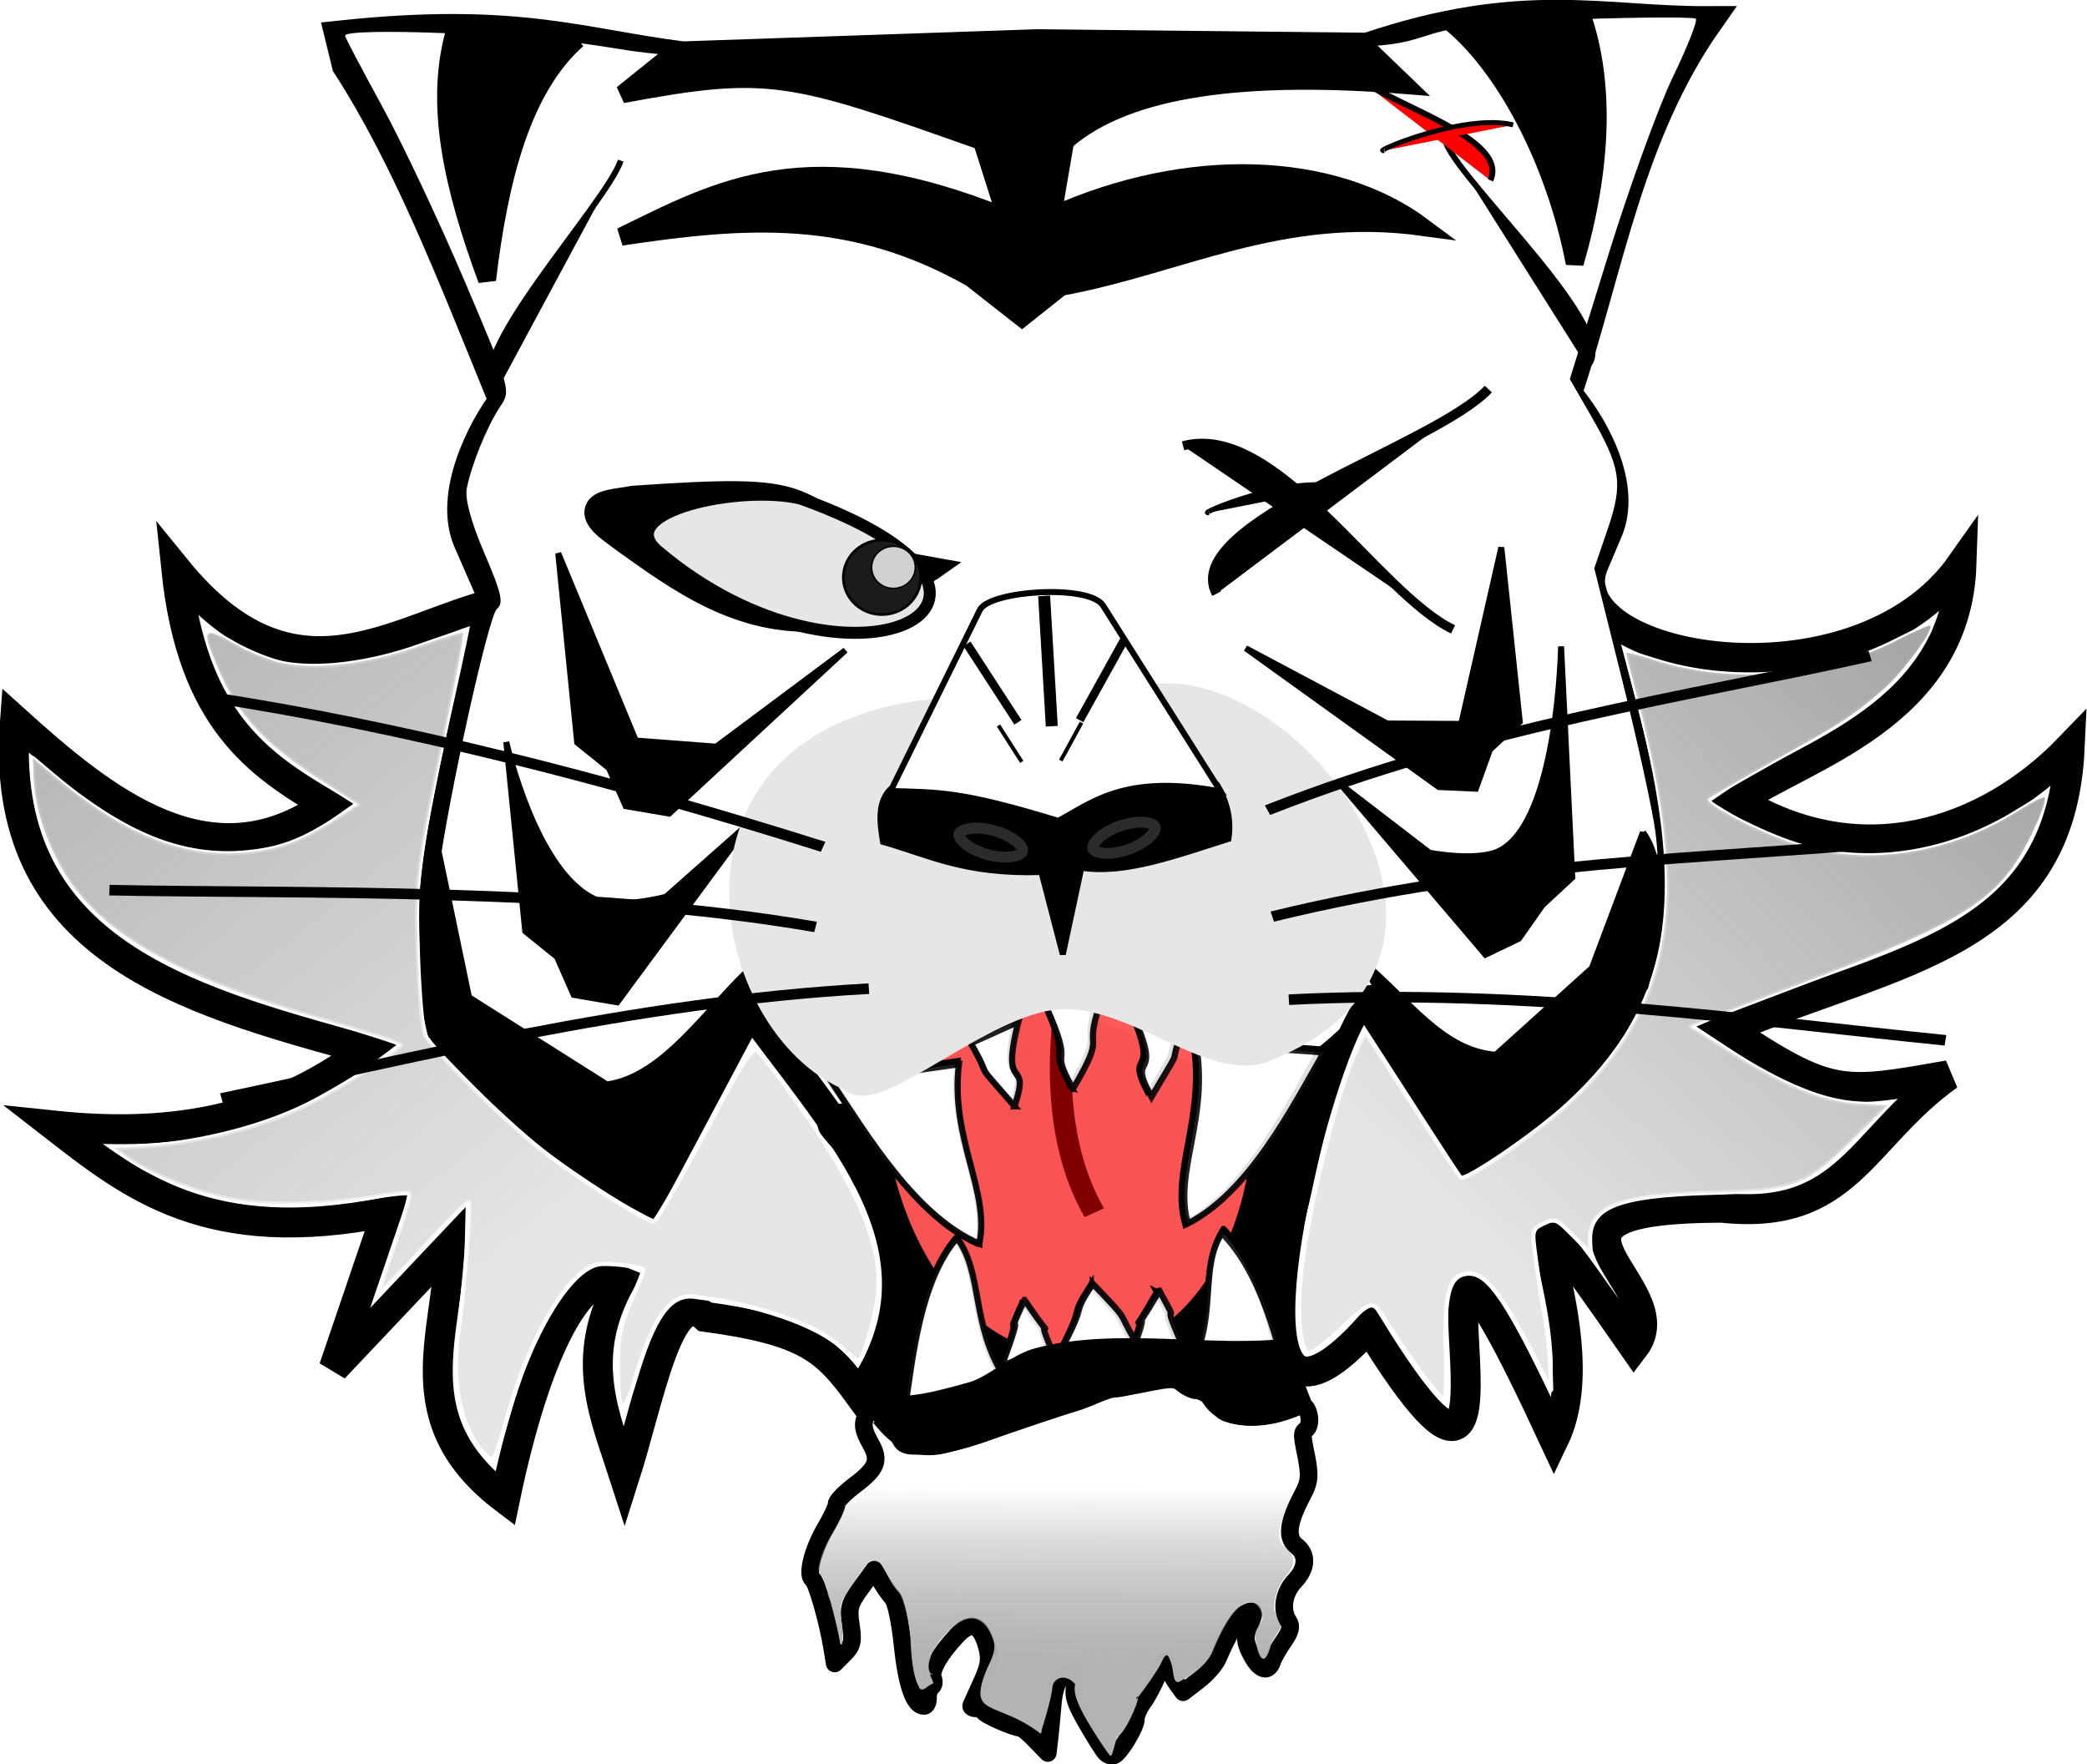 <?xml version="1.0"?>
<svg xmlns:rdf="http://www.w3.org/1999/02/22-rdf-syntax-ns#" xmlns="http://www.w3.org/2000/svg" xmlns:cc="http://creativecommons.org/ns#" xmlns:xlink="http://www.w3.org/1999/xlink" xmlns:dc="http://purl.org/dc/elements/1.1/" id="svg2" viewBox="0 0 669.8 566.21" version="1.1">
  <title id="title3172">Tigre bianca</title>
  <defs id="defs4">
    <filter id="filter3996" height="1.331" width="4.5" y="-.166" x="-1.75" color-interpolation-filters="sRGB">
      <feGaussianBlur id="feGaussianBlur3998" stdDeviation="2.895"/>
    </filter>
    <linearGradient id="linearGradient4017" y2="656.17" gradientUnits="userSpaceOnUse" x2="333.57" gradientTransform="matrix(4.932 -.17 .166 4.744 -4543.9 -2461.2)" y1="552.67" x1="253.11">
      <stop id="stop4146" stop-color="#999" offset="0"/>
      <stop id="stop4148" stop-color="#999" stop-opacity="0" offset="1"/>
    </linearGradient>
    <linearGradient id="linearGradient4014" y2="659.16" gradientUnits="userSpaceOnUse" x2="437.09" gradientTransform="matrix(4.932 -.17 .166 4.744 -4543.9 -2461.2)" y1="553.71" x1="545.43">
      <stop id="stop4160" stop-color="#999" offset="0"/>
      <stop id="stop4162" stop-color="#999" stop-opacity="0" offset="1"/>
    </linearGradient>
    <filter id="filter4444" color-interpolation-filters="sRGB">
      <feGaussianBlur id="feGaussianBlur4446" stdDeviation="0.718"/>
    </filter>
    <filter id="filter4386" height="1.615" width="1.615" y="-.307" x="-.307" color-interpolation-filters="sRGB">
      <feGaussianBlur id="feGaussianBlur4388" stdDeviation="3.658"/>
    </filter>
    <linearGradient id="linearGradient3943" y2="806.15" gradientUnits="userSpaceOnUse" x2="393.34" gradientTransform="matrix(.963 0 0 .92 -123.84 48.75)" y1="837.9" x1="392.05">
      <stop id="stop4192" stop-color="#b3b3b3" offset="0"/>
      <stop id="stop4188" stop-color="#808080" stop-opacity="0" offset="1"/>
    </linearGradient>
  </defs>
  <g id="layer1" transform="translate(-39.463 -206.37)">
    <g id="g4221" transform="matrix(.397 0 0 .397 1373.1 333.85)">
      <g id="g4791">
        <path id="path3754" stroke="#000" stroke-width="14.52" d="m-2640.3 787.93l48.032 11.92c81.552-54.823 157.88-57.447 228.98-7.87l41.68-18.396 17.455 45.201c-162.35 2.918-296.23 39.018-350.4 15.436z"/>
        <path id="path3756" stroke-linejoin="round" d="m-2465.7 1095.6c-1.944-2.103-8.785-12.996-15.202-24.206-9.699-16.942-11.22-22.165-9.013-30.943 2.126-8.455 1.633-10.525-2.471-10.384-8.936 0.307-14.572 9.751-15.896 26.634-0.706 9.001-1.889 21.51-2.631 27.8l-1.348 11.435-9.838-10.202c-5.411-5.611-10.843-10.168-12.071-10.126-4.967 0.171-30.009-10.927-30.094-13.336-0.05-1.424-2.523-2.506-5.496-2.403s-4.907-0.976-4.298-2.397c0.609-1.42 4.443-9.926 8.52-18.901 6.033-13.28 6.781-18.611 4.019-28.635-5.091-18.477-12.682-21.165-24.417-8.645-13.859 14.785-21.528 28.523-19.097 34.21 1.159 2.714 0.671 5.886-1.086 7.049-1.757 1.163-3.091 5.075-2.964 8.692 0.127 3.618-1.27 6.629-3.105 6.692-8.013 0.275-13.99-16.453-17.364-48.596-2.073-19.75-5.475-35.857-8.183-38.742-2.549-2.716-6.925-8.97-9.724-13.899l-5.09-8.962-10.63 14.599c-9.44 12.964-10.367 16.349-8.283 30.236 1.999 13.319 1.208 16.776-5.339 23.319l-7.686 7.682-2.112-12.885c-3.555-21.685-12.564-53.117-15.834-55.246-4.978-3.241 0.182-23.768 10.291-40.938 5.144-8.737 9.289-17.689 9.212-19.894-0.077-2.205 6.591-9.074 14.819-15.265 17.77-13.371 20.279-19.95 12.709-33.322-6.434-11.363-7.098-16.692-2.955-23.717 4.167-7.067 20.28 3.159 25.329 16.076 3.626 9.275 4.854 9.758 23.125 9.106 19.447-0.692 41.455-7.166 81.712-24.028 12.043-5.044 29.032-10.45 37.753-12.014 8.721-1.563 17.616-5.101 19.766-7.862 2.15-2.761 5.465-4.138 7.366-3.06 1.901 1.078 14.77-0.364 28.597-3.204 22.406-4.602 25.836-4.581 31.536 0.193 3.518 2.946 8.581 5.332 11.252 5.302 6.026-0.067 20.621 10.903 20.786 15.624 0.067 1.917 7.416 4.316 16.331 5.331 14.819 1.688 29.914-1.153 46.328-8.716 5.535-2.551 9.832 10.84 6.673 17.221-2.661 5.376-6.314 0.327-2.716 17.539 4.595 21.983 4.383 25.843-2.101 38.165-11.622 22.087-12.948 34.184-4.46 40.696 8.829 6.774 8.283 17.943-1.375 28.091-9.299 9.772-11.396 23.885-4.943 33.275 2.358 3.432 1.157 8.017-4.037 15.406-4.067 5.786-8.292 13.222-9.389 16.525-3.63 10.931-12.24 6.116-19.436-10.868-2.682-6.33-2.432-11.211 0.934-18.237 5.22-10.897 3.922-13.968-3.912-9.255-5.143 3.094-13.484 16.992-21.464 35.765-2.045 4.81-9.209 12.958-15.92 18.106l-12.203 9.36-5.188-7.202c-2.853-3.961-6.242-10.219-7.531-13.907-1.983-5.673-3.186-4.597-7.824 6.997-3.015 7.536-8.255 17.464-11.646 22.062-3.39 4.598-6.082 10.728-5.98 13.623 0.21 5.987-12.661 27.392-17.782 29.571-1.862 0.792-4.976-0.28-6.92-2.383z" stroke="#000" stroke-width="14.294" fill="#fff"/>
        <path id="path3758" stroke-linejoin="round" d="m-2570.2 662.41c-59.391-1.193-85.62-51.615-100.06-108.49l116.81-28.015c-31.562 43.28-21.409 90.128-16.754 136.51z" fill-rule="evenodd" stroke="#fff" stroke-width="3.433" fill="#fff"/>
        <path id="path3760" stroke-linejoin="round" d="m-2400.2 649.78c59.165-5.268 92.312-59.427 102.74-117.16l-118.49-19.927c34.514 41.009 17.154 90.499 15.756 137.08z" fill-rule="evenodd" stroke="#fff" stroke-width="3.433" fill="#fff"/>
        <path id="path3762" d="m-2074.9 147.89c48.026 192.74 117.64 339.01-98.389 466.38l-81.752-126.73c-24.147 1.467-99.668 271.01-55.785 297.92 11.001 6.746 29.507-1.758 58.207-33.558 164.28 266.74-8.113-249.63 149.66 90.258 45.24-94.122-71.841-270.43 64.739-74.194 38.23-49.824-113.25-112.01 70.869-112.79 101.84 10.895 112.12-56.091 183.3-107.06-87.084 15.274-95.448 17.865-178.37-37.051 136.15-57.33 268.94-67.483 276.33-227.8-67.669 70.198-169.6 102.92-267.85 42.791 52.68-36.355 176.28-68.537 180.36-190.92-86.196 122.39-329.94 76.848-297.37-0.103l12.052-28.474c15.016-38.766-15.706-88.642-33.752-109.19 33.836-101.92 49.894-209.99 114.14-301.39-85.184 0.334-149.23-21.127-275.4 21.46l-266.95-2.82-286.46 9.846c-82.755-10.395-134.19-32.15-277.42-16.853l5.821 23.789c48.755 75.651 83.289 164.9 126.73 271.52-16.565 21.739-45.081 75.645-28.438 113.73l21.69 49.633c-83.522 21.091-163.28 89.056-257.83-27.123 12.634 121.81 66.285 157.49 121.38 190.14-93.806 66.731-179.37-2.729-251.78-68.113-14.173 183.65 133.9 225.62 283.66 266.13-78.88 60.476-164.29 70.705-252.23 61.446 62.906 48.872 124.83 98.68 269.3 69.909l-42.965 126.22 93.791-99.182c-1.512 72.298-39.32 141.3 44.582 204.78 23.349-112.4 59.223-190.02 93.597-175.94-35.023 62.731-12.62 109.55 3.048 158.23 19.787-62.061 36.188-156.5 65.3-129.39 81.843 11.144 97.436 26.022 124.41 62.895 80.838-116.41-16.884-212.3-88.214-311.23l-81.897 153.95c-83.147-44.322-121.92-90.168-166.86-135.8-27.391-107.53 19.469-235.64 39.89-356.42" stroke="#000" stroke-width="24.2" fill="none"/>
        <path id="path3764" stroke-linejoin="round" d="m-2970.9 850.75c-17.245-21.678-23.741-57.869-17.593-98.022 4.282-27.968 9.935-99.964 7.996-101.83-0.937-0.901-17.552 15.7-36.921 36.892-19.369 21.191-35.307 37.442-35.416 36.112-0.109-1.33 5.761-19.522 13.045-40.428 7.284-20.906 12.371-38.794 11.304-39.751-1.067-0.958-14.045 0.304-28.84 2.804-37.367 6.313-83.457 7.292-112.88 2.396-26.642-4.433-68.159-20.934-85.843-34.118l-10.865-8.1 15.94-0.67c47.901-2.013 101.26-15.015 139.79-34.064 26.514-13.107 75.901-44.701 75.849-48.523-0.016-1.161-26.884-9.848-59.708-19.304-122.7-35.347-185.84-71.94-215.07-124.65-13.645-24.604-21.18-49.891-22.021-73.901l-0.483-13.797 15.448 13.092c56.86 48.186 105.35 67.782 156.22 63.126 28.031-2.566 45.528-9.123 74.618-27.964l16.722-10.831-30.46-19.627c-45.538-29.343-66.576-52.28-82.875-90.356-13.827-32.301-12.365-34.584 12.857-20.086 11.88 6.829 29.807 14.015 39.837 15.969 28.26 5.505 70.608 0.106 109.98-14.024 18.52-6.646 34.412-11.421 35.316-10.61 0.903 0.81-5.041 33.615-13.209 72.899-24.17 116.24-25.456 126.68-23.265 188.76 1.087 30.751 3.561 59.156 5.502 63.123 5.889 12.034 63.871 69.248 94.726 93.473 28.183 22.127 84.203 57.586 90.628 57.365 1.75-0.06 20.094-32.017 40.765-71.015 29.832-56.281 38.573-70.17 42.381-67.341 2.638 1.96 15.054 17.708 27.592 34.994 52.379 72.219 73.627 120.19 70.655 159.5-1.391 18.392-12.187 56.782-16.005 56.914-0.894 0.031-7.574-5.282-14.845-11.806-19.912-17.867-67.656-34.136-118.15-40.259-19.58-2.375-32.903 16.398-47.99 67.623-4.371 14.842-8.65 23.664-10.618 21.898-1.813-1.627-3.202-16.468-3.086-32.98 0.178-25.342 1.875-33.727 10.885-53.795 5.871-13.076 10.237-24.134 9.703-24.575-3.259-2.69-27.427-5.654-35.744-4.383-23.602 3.606-55.939 57.535-74.151 123.66-4.669 16.954-9.607 32.126-10.973 33.717-1.366 1.59-6.207-1.789-10.758-7.509z" fill-rule="evenodd" stroke="#fff" stroke-width="3.457" fill="#e6e6e6"/>
        <path id="path3766" stroke-linejoin="round" d="m-2209.7 789.76c-8.323-11.352-20.612-29.294-27.31-39.871-13.76-21.727-10.432-22.264-41.887 6.754-10.102 9.319-20.164 16.435-22.359 15.814-6.534-1.85-9.42-24.934-7.017-56.112 4.012-52.047 28.806-153.79 46.233-189.73l6.453-13.306 37.294 57.602c20.512 31.681 38.421 58.652 39.798 59.936 3.689 3.438 61.046-35.834 86.343-59.119 85.113-78.341 99.96-162.54 57.414-325.61-5.42-20.774-9.88-38.491-9.911-39.371-0.031-0.88 10.19 1.715 22.712 5.768 61.722 19.972 137.5 13.958 194.99-15.476 14.626-7.488 27.216-13.054 27.979-12.37 3.474 3.117-22.05 37.86-37.864 51.541-24.933 21.57-32.202 26.315-88.374 57.686-27.588 15.408-51.462 29.269-53.052 30.804-3.951 3.812 43.168 28.177 71.578 37.011 57.015 17.73 123.01 7.742 178.51-27.015 11.084-6.942 20.796-12.045 21.582-11.34 2.721 2.442-9.617 31.427-21.212 49.835-22.809 36.208-56.6 55.903-168.27 98.072-42.12 15.906-81.138 30.825-86.708 33.154l-10.127 4.235 30.345 19.168c45.168 28.532 76.423 41.368 105.07 43.152l24.025 1.496-28.834 28.523c-37.649 37.244-45.886 40.285-114.16 42.156-74.843 2.051-98.358 11.36-97.406 38.56l0.355 10.144-14.122-14.279c-13.438-13.588-14.588-14.055-23.762-9.652-9.51 4.565-9.6 4.935-6.61 27.278 1.667 12.458 4.949 33.271 7.294 46.252 2.345 12.981 4.517 31.99 4.828 42.242l0.565 18.64-9.227-17.898c-32.05-62.169-44.555-78.016-59.81-75.794-13.607 1.982-17.445 17.163-16.062 63.538 0.625 20.97-0.053 38.149-1.507 38.175-1.454 0.026-9.453-9.241-17.776-20.593z" fill-rule="evenodd" stroke="#fff" stroke-width="3.457" fill="#e6e6e6"/>
        <path id="path3768" d="m-2630.3 791.41c-8.49-1.784-8.557-2.876-1.076-17.629 10.731-21.163 12.298-80.329 2.89-109.11-4.109-12.571-15.906-37.566-26.216-55.546-20.96-36.552-98.736-140.71-104.91-140.5-2.188 0.075-23.211 35.557-46.716 78.848l-42.738 78.711-23.842-14.092c-40.635-24.018-125.72-102.84-130.14-120.56-5.7-22.856-6.493-70.54-1.775-106.84 7.856-60.446 40.503-208.02 47.247-213.57 5.589-4.601 3.828-12.45-10.06-44.855-10.806-25.212-15.928-44.013-14.304-52.5 3.627-18.949 16.459-50.456 26.865-65.965 8.909-13.279 8.815-13.617-28.373-101.11-20.522-48.284-50.7-112.26-67.063-142.17-16.363-29.908-29.788-55.431-29.833-56.718-0.25-7.143 148.08-1.177 206.37 8.301 62.005 10.081 70.715 10.247 237.3 4.521 95.11-3.269 223.84-5.24 286.07-4.381 105.45 1.456 115.3 0.87 144.89-8.626 25.937-8.325 48.439-10.74 123.04-13.208 50.212-1.662 92.64-1.84 94.284-0.397s-6.608 22.456-18.338 46.695c-11.73 24.24-35.315 89.206-52.412 144.37l-31.085 100.3 16.767 29.018c24.553 42.494 26.464 55.229 13.833 92.196l-10.821 31.672 22.616 90.581c12.439 49.82 24.496 104.94 26.793 122.49 8.032 61.357-8.998 122.84-46.992 169.66-16.22 19.987-73.958 67.392-82.435 67.683-2.253 0.077-22.175-27.669-44.272-61.658s-42.496-61.657-45.332-61.484c-34.506 2.107-89.183 174.38-86.009 270.99l1.224 37.256-16.847 5.875c-14.912 5.2-20.245 4.288-46.422-7.934-58.767-27.439-117.64-25.367-183.67 6.466-31.708 15.287-39.896 17.138-58.506 13.228v0z" fill="#fff" fill-rule="evenodd"/>
        <path id="path3772" stroke="#000" stroke-width="14.52" d="m-2990.2-300.34c-19.756 61.825-2.124 132.55 24.654 205.46 9.901-82.893 28.519-154.86 72.998-194.43"/>
        <path id="path3774" stroke="#000" stroke-width="14.52" d="m-2812.5-280.06l-43.663 35.086c118.76-22.068 135-17.245 290.63 37.99l19.619 61.698c-159.6-64.766-232.47-23.023-311.2 15.494 101.09-15.152 186.05-21.392 282.99 33.455l41.03 32.175 31.543-25.074c96.643-17.718 177.06-64.166 292.59-48.44-72.838-54.348-190.58-58.126-299.59-8.895l10.357-60.33c51.088-44.929 149.18-55.428 275.24-45.444l-36.132-34.742"/>
        <path id="path3777" stroke="#000" stroke-width="14.52" d="m-2083.6-317.11c24.034 60.32 18.95 134.23-2.663 208.8-15.677-82.014-57.058-161.52-104.2-197.93"/>
        <path id="path3779" stroke="#000" stroke-width="13.47" d="m-2599 137.12c-25.272 18.077-76.475 37.541-96.277 45.402-66.904 4.526-116.38-31.812-161.27-63.911-9.989-7.811-26.851-17.445-23.024-28.674 3.203-9.397 20.386-9.147 31.4-11.602 150.97-10.517 126.24-0.643 209.78 51.72z"/>
        <path id="path3781" d="m-2827.6 124.37c-37.456-31.818 67.285-54.236 115.73-42.361 223.82 80.318 40.702 174.92-115.73 42.361z" stroke="#000" stroke-width="9.68" fill="#e6e6e6"/>
        <path id="path3789" stroke="#000" stroke-width="4.84" d="m-2908 126.15l62.663 151.38 65.017 4.962 104.51-77.96-142.52 132.04-35.125-5.99-13.546-30.721-25.665-20.708z"/>
        <path id="path3791" stroke="#000" stroke-width="5.174px" d="m-3004.9 366.99l24.595 118.18 111.61 70.552c47.029-6.517 81.191-62.633 120.64-98.371 2.158 51.505-51.903 117.7-87.481 179.06-81.574-23.774-130.16-87.659-177.39-144.54z"/>
        <path id="path3793" stroke="#000" stroke-width="4.84" d="m-2950 278.73s23.358 105.15 71.788 127.08c18.414 8.335 57.292-1.969 57.292-1.969l67.733-59.903-107.14 145.22-35.125-5.99-13.546-30.721-25.665-20.708z"/>
        <path id="path3795" d="m-2627.6 802.46c-3.434-0.621-15.761-2.297-16.706-3.105-1.016-0.868-3 7.195 0 0 7.974-19.124 7.631-50.285 5.606-84.011-1.677-27.916 14.259-30.652 7.149-47.832-8.607-20.799-49.466-55.699-62.19-73.342-4.929-6.834-1.532-21.271-1.194-21.603 0.338-0.333-2.328-1.044 0 0 10.754 4.821 49.969-2.863 87.609-26.518 49.826-31.312 67.668-40.961 87.73-45.477 22.439-5.051 48.763 3.389 94.49 26.506 50.051 25.303 70.372 33.524 94.189 23.407 20.079-8.529 38.78-21.246 55.344-37.061 8.89-8.488 15.874-10.441 16.023-11.006 11.482-43.311-1.837 5.625-5.485 12.555-14.843 28.19-26.808 83.378-37.078 130.28-9.18 41.924-20.895 61.445-17.25 101.78l3.113 34.447-18.048 7.516c-8.688 3.618-17.244 3.938-20.167 3.371-2.694-0.523-42.678-17.47-31.962-9.575 137.86 101.56-44.365-16.995-68.734-18.759-33.415-2.418-99.583 29.582-137.8 45.663-44.2 18.598-20.261-4.638-34.638-7.238z" stroke="#000" stroke-width="4.897" fill-rule="evenodd"/>
        <g id="g3797" transform="matrix(4.514 -.155 .172 4.924 -4379.7 -2641.6)">
          <path id="path3799" opacity=".976" d="m424.83 667.37c0 16.57-10.538 38.657-32.427 38.657s-33.082-23.818-33.082-40.388 13.159-25.964 35.047-25.964c21.889 0 30.462 11.125 30.462 27.695z" fill="#f55" fill-rule="evenodd"/>
          <path id="path3801" d="m-208.34 640.22c-2.66 10.857-4.95 28.53 1.263 41.921" transform="matrix(1.297 0 0 1.04 664.59 -26.606)" filter="url(#filter3996)" stroke="#800000" stroke-width="3" fill="none"/>
        </g>
        <path id="path3803" stroke="#000" stroke-width="4.84" d="m-2097.3 201.44s-2.316 139.62-49.095 164.82c-17.787 9.58-57.292 1.969-57.292 1.969l-71.761-55.108 117.05 137.52 26.981-12.922 19.005-27.042 24.154-22.421z"/>
        <path id="path3805" stroke="#000" stroke-width="4.84" d="m-2145.6 121.44l-32.413 142.65-59.867-0.341-114.36-60.841 156.06 112.18 29.976 1.369 11.364-31.577 24.154-22.421z"/>
        <path id="path3807" stroke="#000" stroke-width="4.861px" d="m-2031.1 351.68l-41.263 109.78-77.736 70.095c-43.062-3.279-69.792-43.675-107.9-75.754 29.865 54.502 51.782 123.5 97.916 148.34 52.491-29.696 85.584-78.954 130.86-127.3 14.739-59.082 15.043-101.85-1.877-125.15z"/>
        <path id="path3809" opacity=".662" d="m-2970.9 850.75c-17.245-21.678-23.741-57.869-17.593-98.022 4.282-27.968 9.935-99.964 7.996-101.83-0.937-0.901-17.552 15.7-36.921 36.892-19.369 21.191-35.307 37.442-35.416 36.112-0.109-1.33 5.761-19.522 13.045-40.428 7.284-20.906 12.371-38.794 11.304-39.751-1.067-0.958-14.045 0.304-28.84 2.804-37.367 6.313-83.457 7.292-112.88 2.396-26.642-4.433-68.159-20.934-85.843-34.118l-10.865-8.1 15.94-0.67c47.901-2.013 101.26-15.015 139.79-34.064 26.514-13.107 75.901-44.701 75.849-48.523-0.016-1.161-26.884-9.848-59.708-19.304-122.7-35.347-185.84-71.94-215.07-124.65-13.645-24.604-21.18-49.891-22.021-73.901l-0.483-13.797 15.448 13.092c56.86 48.186 105.35 67.782 156.22 63.126 28.031-2.566 45.528-9.123 74.618-27.964l16.722-10.831-30.46-19.627c-45.538-29.343-66.576-52.28-82.875-90.356-13.827-32.301-12.365-34.584 12.857-20.086 11.88 6.829 29.807 14.015 39.837 15.969 28.26 5.505 70.608 0.106 109.98-14.024 18.52-6.646 34.412-11.421 35.316-10.61 0.903 0.81-5.041 33.615-13.209 72.899-24.17 116.24-25.456 126.68-23.265 188.76 1.087 30.751 3.561 59.156 5.502 63.123 5.889 12.034 63.871 69.248 94.726 93.473 28.183 22.127 84.203 57.586 90.628 57.365 1.75-0.06 20.094-32.017 40.765-71.015 29.832-56.281 38.573-70.17 42.381-67.341 2.638 1.96 15.054 17.708 27.592 34.994 52.379 72.219 73.627 120.19 70.655 159.5-1.391 18.392-12.187 56.782-16.005 56.914-0.894 0.031-7.574-5.282-14.845-11.806-19.912-17.867-67.656-34.136-118.15-40.259-19.58-2.375-32.903 16.398-47.99 67.623-4.371 14.842-8.65 23.664-10.618 21.898-1.813-1.627-3.202-16.468-3.086-32.98 0.178-25.342 1.875-33.727 10.885-53.795 5.871-13.076 10.237-24.134 9.703-24.575-3.259-2.69-27.427-5.654-35.744-4.383-23.602 3.606-55.939 57.535-74.151 123.66-4.669 16.954-9.607 32.126-10.973 33.717-1.366 1.59-6.207-1.789-10.758-7.509z" fill="url(#linearGradient4017)" fill-rule="evenodd"/>
        <path id="path3811" d="m-2209.7 789.76c-8.323-11.352-20.612-29.294-27.31-39.871-13.76-21.727-10.432-22.264-41.887 6.754-10.102 9.319-20.164 16.435-22.359 15.814-6.534-1.85-9.42-24.934-7.017-56.112 4.012-52.047 28.806-153.79 46.233-189.73l6.453-13.306 37.294 57.602c20.512 31.681 38.421 58.652 39.798 59.936 3.689 3.438 61.046-35.834 86.343-59.119 85.113-78.341 99.96-162.54 57.414-325.61-5.42-20.774-9.88-38.491-9.911-39.371-0.031-0.88 10.19 1.715 22.712 5.768 61.722 19.972 137.5 13.958 194.99-15.476 14.626-7.488 27.216-13.054 27.979-12.37 3.474 3.117-22.05 37.86-37.864 51.541-24.933 21.57-32.202 26.315-88.374 57.686-27.588 15.408-51.462 29.269-53.052 30.804-3.951 3.812 43.168 28.177 71.578 37.011 57.015 17.73 123.01 7.742 178.51-27.015 11.084-6.942 20.796-12.045 21.582-11.34 2.721 2.442-9.617 31.427-21.212 49.835-22.809 36.208-56.6 55.903-168.27 98.072-42.12 15.906-81.138 30.825-86.708 33.154l-10.127 4.235 30.345 19.168c45.168 28.532 76.423 41.368 105.07 43.152l24.025 1.496-28.834 28.523c-37.649 37.244-45.886 40.285-114.16 42.156-74.843 2.051-98.358 11.36-97.406 38.56l0.355 10.144-14.122-14.279c-13.438-13.588-14.588-14.055-23.762-9.652-9.51 4.565-9.6 4.935-6.61 27.278 1.667 12.458 4.949 33.271 7.294 46.252 2.345 12.981 4.517 31.99 4.828 42.242l0.565 18.64-9.227-17.898c-32.05-62.169-44.555-78.016-59.81-75.794-13.607 1.982-17.445 17.163-16.062 63.538 0.625 20.97-0.053 38.149-1.507 38.175-1.454 0.026-9.453-9.241-17.776-20.593z" fill="url(#linearGradient4014)" fill-rule="evenodd"/>
        <g id="g3813" fill-rule="evenodd" transform="matrix(4.932 -.17 .166 4.744 -3876.9 -2825.5)">
          <path id="path3815" opacity=".952" d="m247.13 758.36c6.041 10.243 0.991 0.302 4.076 8.772l-8.069 2.433c4.823-12.599 0.04-2.733 3.992-11.206zm21.727-0.802c-6.041 10.243-0.991 0.302-4.076 8.772l8.069 2.433c-4.823-12.599-0.04-2.733-3.992-11.206zm-22.229-32.855c-7.032-9.412-2.757-3.18-6.674-11.205l7.772-3.44c-3.526 13.13 1.977 5.726-1.098 14.645zm22.051-0.819c6.041-10.243 2.419-3.509 5.505-11.979l-8.069-2.433c4.823 12.599-1.388 5.94 2.564 14.413zm-12.57-1.84c6.041-10.243 1.705-5.914 4.79-14.384l-8.783-0.429c4.823 12.599 0.04 6.341 3.992 14.814zm2.094 33.912c6.041 7.35 3.491 4.244 6.576 10.322l-11.997 0.883c4.823-9.041 1.469-5.126 5.421-11.206zm21.786-8.739c6.149 7.168 7.785 20.425 9.29 29.164l-15.926-5.13c4.823-9.041 2.683-17.954 6.635-24.034zm-43.345 0c-6.149 7.168-7.785 20.425-9.29 29.164l15.926-5.13c-4.823-9.041-2.683-17.954-6.635-24.034zm37.161-1.126c10.082-5.083 17.465-19.565 22.825-28.888l-20.547-2.376c1.835 12.975-4.332 22.169-2.278 31.264zm-33.599 2.245c-10.082-5.083-17.465-19.565-22.825-28.888l20.547-2.376c-1.835 12.975 4.332 22.169 2.278 31.264z"/>
          <path id="path3817" d="m247.08 758.51c6.116 10.243 1.003 0.302 4.127 8.772l-8.168 2.433c4.883-12.599 0.041-2.733 4.042-11.206zm21.995-0.802c-6.116 10.243-1.003 0.302-4.127 8.772l8.168 2.433c-4.883-12.599-0.041-2.733-4.042-11.206zm-22.504-32.855c-7.119-9.412-2.791-3.18-6.757-11.205l7.868-3.44c-3.569 13.13 2.001 5.726-1.112 14.645zm22.324-0.819c6.116-10.243 2.449-3.509 5.573-11.979l-8.168-2.433c4.883 12.599-1.405 5.94 2.595 14.413zm-12.727-1.844c6.116-10.243 1.726-5.914 4.85-14.384l-8.891-0.429c4.883 12.599 0.041 6.341 4.042 14.814zm2.12 33.912c6.116 7.35 3.534 4.244 6.657 10.322l-12.145 0.883c4.883-9.041 1.487-5.126 5.488-11.206zm22.055-8.739c6.225 7.168 7.881 20.425 9.405 29.164l-16.123-5.13c4.883-9.041 2.716-17.954 6.717-24.034zm-43.881 0c-6.225 7.168-7.881 20.425-9.405 29.164l16.123-5.13c-4.883-9.041-2.716-17.954-6.717-24.034zm37.62-1.126c10.207-5.083 17.681-19.565 23.107-28.888l-20.801-2.376c1.858 12.975-4.386 22.169-2.307 31.264zm-34.014 2.245c-10.207-5.083-17.681-19.565-23.107-28.888l20.801-2.376c-1.858 12.975 4.386 22.169 2.307 31.264z" stroke="#000" stroke-width="1.006" fill="#fff"/>
          <path id="path3819" opacity=".935" d="m172.95 690.88c6.041 9.425 0.991 0.278 4.076 8.071l-8.069 2.239c4.823-11.592 0.04-2.515 3.992-10.31zm21.727-0.738c-6.041 9.425-0.991 0.278-4.076 8.071l8.069 2.239c-4.823-11.592-0.04-2.515-3.992-10.31zm-22.24-30.23c-7.032-8.66-2.757-2.926-6.674-10.31l7.772-3.165c-3.526 12.081 1.977 5.269-1.098 13.475zm22.051-0.753c6.041-9.425 2.419-3.229 5.505-11.022l-8.069-2.239c4.823 11.592-1.388 5.466 2.564 13.261zm-12.571-1.697c6.041-9.425 1.705-5.442 4.79-13.235l-8.783-0.395c4.823 11.592 0.04 5.835 3.992 13.63zm2.094 31.202c6.041 6.763 3.491 3.905 6.576 9.498l-11.997 0.813c4.823-8.319 1.469-4.716 5.421-10.31zm21.028-7.382c6.149 6.595 8.543 18.135 10.048 26.175l-15.926-4.72c4.823-8.319 1.925-15.861 5.878-21.455zm-42.587-0.659c-6.149 6.595-7.785 18.794-9.29 26.834l15.926-4.72c-4.823-8.319-2.683-16.52-6.635-22.114zm37.161-1.036c10.082-4.677 17.465-18.002 22.825-26.58l-20.547-2.186c1.835 11.939-4.332 20.398-2.278 28.766zm-33.599 2.066c-10.082-4.677-17.465-18.002-22.825-26.58l20.547-2.186c-1.835 11.939 4.332 20.398 2.278 28.766z" transform="matrix(1.019 0 0 1.066 71.122 21.802)" filter="url(#filter4444)" stroke="#000" fill="#fff"/>
        </g>
        <g id="g3821" transform="matrix(5.089 -.175 .149 4.266 -4268.6 -1620.1)">
          <path id="path3823" d="m313.65 451.32c-44.118 3.825-35.626 59.886-15.152 70.711 3.634 5.275 21.434-13.61 33.335-14.142 11.742-0.525 23.104 13.938 31.82 11.617 43.839-17.533 2.39-81.71-20.708-67.68" stroke="#e6e6e6" stroke-width="3" fill="#e6e6e6"/>
          <path id="path3825" d="m199 444.76c29.362 6.584 61.721 17.662 96.47 32.325" stroke="#000" stroke-width="2" fill="none"/>
          <path id="path3827" d="m462.65 447.79c-29.362 6.584-61.721 10.591-96.47 25.254" stroke="#000" stroke-width="2" fill="none"/>
          <path id="path3829" d="m465.56 483.17c-30.027 1.969-62.617 0.93-99.213 10.049" stroke="#000" stroke-width="2" fill="none"/>
          <path id="path3831" d="m181.99 480.64c30.027 1.969 75.243 2.445 111.84 11.564" stroke="#000" stroke-width="2" fill="none"/>
          <path id="path3833" d="m198.63 520.79c29.47-6.084 65.61-15.625 103.31-16.563" stroke="#000" stroke-width="2" fill="none"/>
          <path id="path3835" d="m472.47 521.01c-29.71-4.77-66.24-12.7-103.95-11.96" stroke="#000" stroke-width="2" fill="none"/>
        </g>
        <path id="path3839" stroke="#000" stroke-width="4.84" d="m-2638.6 316.15c-11.273 10.475-9.669 26.606-6.848 43.271 37.72 10.73 66.048 26.382 128.05 24.386l17.296 66.576 15.003-70.085c35.498 5.667 77.678-10.367 118.9-23.278 2.304-15.741-0.848-29.598-9.938-44.948"/>
        <path id="path3841" d="m-2467.5 168.49l95.046 150.27c-78.446-14.864-104.68 9.828-131.35 23.706-77.953-23.85-95.844-22.999-135.52-24.13l72.185-146.42c7.688-15.595 88.407-21.183 99.639-3.425" stroke="#000" stroke-width="4.84" fill="#fff"/>
        <path id="path3843" stroke="#000" stroke-width="9.68" d="m-2515.2 160.63l6.184 105.34"/>
        <path id="path3845" stroke="#000" stroke-width="6.822" d="m-2577.6 199.37l41.206 63.394"/>
        <path id="path3847" stroke="#000" stroke-width="6.822" d="m-2449.8 194.98l-36.672 66.071"/>
        <path id="path3849" stroke="#000" stroke-width="3.139" d="m-2485 263.08l-16.732 30.617"/>
        <path id="path3851" stroke="#000" stroke-width="3.139" d="m-2552.1 265.39l18.834 29.394"/>
        <g id="g3853" fill-rule="evenodd" transform="matrix(4.932 -.17 .166 4.744 -3509 -2535.2)">
          <path id="path3856" opacity=".171" d="m174.25 614.46c0 1.674-2.827 3.03-6.313 3.03s-6.314-1.357-6.314-3.03 2.827-3.03 6.314-3.03c3.487 0 6.313 1.357 6.313 3.03z" fill="#fff" transform="matrix(-.95 .312 .312 .95 161.67 -19.718)"/>
          <path id="path3858" opacity=".98" d="m167.94 613.28c-1.504 0-2.844 0.329-3.656 0.719-0.812 0.39-0.812 0.671-0.812 0.469s0.001 0.079 0.812 0.469c0.812 0.39 2.152 0.719 3.656 0.719s2.844-0.329 3.656-0.719c0.812-0.39 0.812-0.671 0.812-0.469s-0.001-0.079-0.812-0.469c-0.812-0.39-2.152-0.719-3.656-0.719z" transform="matrix(-.95 .312 .312 .95 161.67 -19.718)"/>
        </g>
        <g id="g3862" fill-rule="evenodd" transform="matrix(-4.932 .17 .166 4.744 -1704.6 -2597.2)">
          <path id="path3864" opacity=".171" d="m174.25 614.46c0 1.674-2.827 3.03-6.313 3.03s-6.314-1.357-6.314-3.03 2.827-3.03 6.314-3.03c3.487 0 6.313 1.357 6.313 3.03z" fill="#fff" transform="matrix(-.95 .312 .312 .95 161.67 -19.718)"/>
          <path id="path3866" opacity=".98" d="m167.94 613.28c-1.504 0-2.844 0.329-3.656 0.719-0.812 0.39-0.812 0.671-0.812 0.469s0.001 0.079 0.812 0.469c0.812 0.39 2.152 0.719 3.656 0.719s2.844-0.329 3.656-0.719c0.812-0.39 0.812-0.671 0.812-0.469s-0.001-0.079-0.812-0.469c-0.812-0.39-2.152-0.719-3.656-0.719z" transform="matrix(-.95 .312 .312 .95 161.67 -19.718)"/>
        </g>
        <path id="path3880" stroke="#000" stroke-width="7.853" d="m-2156.1-6.598c-43.1 46.134-250.1 108.47-219.7 165.39"/>
        <path id="path3882" stroke="#000" stroke-width="4.739" d="m-2857.5-191.25c-11.538 35.108-132.73 162.98-100.85 187.45"/>
        <path id="path3884" stroke="#000" stroke-width="4.739" d="m-2190.1-205.08c13.966 34.231 143.81 153.48 113.72 180.07"/>
        <path id="path3889" stroke="#000" stroke-width="3.99" d="m-2382.1 93.314c-11.569 2.23 64.471-30.628 104.36-20.724"/>
        <g id="g3906" stroke-linejoin="round" stroke="#000" fill-rule="evenodd" transform="matrix(4.932 -.17 .166 4.744 -2915.2 -2790.1)">
          <g id="g3908" transform="matrix(.444 0 0 .444 -192.45 437.89)">
            <path id="path3910" d="m523.57 410.22c0 7.89-6.396 14.286-14.286 14.286-7.89 0-14.286-6.396-14.286-14.286 0-7.89 6.396-14.286 14.286-14.286 7.89 0 14.286 6.396 14.286 14.286z"/>
            <path id="path3912" d="m523.57 410.22c0 7.89-6.396 14.286-14.286 14.286-7.89 0-14.286-6.396-14.286-14.286 0-7.89 6.396-14.286 14.286-14.286 7.89 0 14.286 6.396 14.286 14.286z" fill="#ccc" transform="matrix(.565 0 0 .565 225.86 174.78)"/>
          </g>
          <g id="g3914" opacity=".109" filter="url(#filter4386)" transform="matrix(.444 0 0 .444 -192.45 437.89)" fill="#fff">
            <path id="path3916" d="m523.57 410.22c0 7.89-6.396 14.286-14.286 14.286-7.89 0-14.286-6.396-14.286-14.286 0-7.89 6.396-14.286 14.286-14.286 7.89 0 14.286 6.396 14.286 14.286z"/>
            <path id="path3918" d="m523.57 410.22c0 7.89-6.396 14.286-14.286 14.286-7.89 0-14.286-6.396-14.286-14.286 0-7.89 6.396-14.286 14.286-14.286 7.89 0 14.286 6.396 14.286 14.286z" transform="matrix(.565 0 0 .565 225.86 174.78)"/>
          </g>
        </g>
        <g id="g3920" transform="matrix(4.932 -.17 .166 4.744 -3876.9 -2825.5)">
          <path id="path3922" opacity=".993" d="m258.78 836.36c-0.377-0.42-1.677-2.576-2.89-4.79-1.833-3.347-2.94-5.914-2.434-7.6-1.755-2.164-3.582-0.925-3.733 0.31-0.206 1.739-1.22 4.876-1.61 6.045l-0.619 1.859s0.248 0 0 0c-7.16-6.118-11.983-3.021-8.413-11.314 1.308-2.533 1.706-3.619 1.011-5.521-1.298-3.549-3.57-3.831-5.748-2.265-3.577 2.572-5.649 6.759-4.451 8.276 0.214 0.533 0.362-0.214 0 0-0.362 0.214 0.331 0.973 0.331 1.675-0.983 0.209-1.719 1.549-2.269 0.653-1.358-2.214-1.218-8.546-1.2-8.992-0.278-3.84-1.207-6.897-1.732-7.474-2.129-2.326-1.891-5.437-4.181-5.468-0.771 0.097-2.558 2.913-3.702 4.531-1.295 1.832-2.058 2.586-1.493 6.195 0.041 0.264 0.012 4.734-0.34 2.995-0.355-1.753-1.351-6.865-1.512-7.221-0.887-1.965 0.433-0.712-1.375-4.46-0.979-0.661 0.394-4.482 2.55-7.741 1.097-1.658 1.49-3.425 1.49-3.853 0-0.428 1.391-1.714 3.091-2.858 3.672-2.472 4.224-3.73 2.794-6.37-1.215-2.244-1.311-3.281-0.428-4.614 0.889-1.341 4.061 0.747 4.986 3.283 0.665 1.821 0.908 1.923 4.592 1.918 3.92-0.005 8.397-1.112 16.621-4.111 2.46-0.897 5.919-1.831 7.686-2.076 1.767-0.245 3.583-0.871 4.035-1.391 0.452-0.52 1.129-0.765 1.504-0.544 0.375 0.221 2.976 0.028 5.78-0.43 4.543-0.742 5.234-0.715 6.348 0.247 0.687 0.594 1.69 1.09 2.228 1.102 1.214 0.027 4.075 2.249 4.075 3.165 0 0.372 1.463 0.885 3.25 1.141 2.972 0.426 6.031-0.024 9.389-1.38 1.132-0.457 1.193-0.355 0.512 0.86-0.574 1.024-0.564 2.542 0.04 5.9 0.77 4.289-0.815 3.643-2.207 5.987-2.496 4.201-4.059 8.291-2.397 9.61 1.73 1.371 2.071 2.969 0.283 5.069-1.342 1.576-1.982 3.071-2.212 5.557 1.153 4.643 1.744 1.77-0.571 5.724-1.661 6.107-2.722 0.441-2.659-1.368 0.042-1.195 1.507-2.109 1.295-3.226-0.571-3.01-3.673-5.043-8.562 6.263-1.187 1.958-3.008 3.309-5.145 4.356-1.391 0.979-1.154-1.779-1.418-2.744-0.359-1.112-0.609-2.8-1.625-0.585-0.66 1.44-3.37 5.017-4.085 5.885-0.715 0.868 0-0.561 0 0 0 1.161-2.457 6.133-3.504 6.521-0.381 0.141-1 3.689-1.376 3.269z" fill="url(#linearGradient3943)" fill-rule="evenodd"/>
          <path id="path3924" d="m221.92 778.35c2.883 4.032 6.233 6.7 11.733 5.536 5.376-1.139 13.569-4.111 22.151-6.521 1.615-0.454 3.977-1.599 5.539-1.935 4.019-0.011 9.166-3.037 12.128-0.183 0.689 0.664 1.333 0.718 2.228 1.102 2.95 5.944 10.381 5.337 16.714 2.926l-2.152-12.933c-11.867 1.25-28.126-2.992-41.484 0.239-3.983 0.963-7.767 4.587-10.979 5.393-6.308 1.583-9.247 2.163-13.091 1.834z"/>
        </g>
        <path id="path4052" d="m-2268.9-263.4c27.848 25.991 130.34 52.543 114.47 88.062" stroke="#000" stroke-width="4.739" fill="#f00"/>
        <path id="path4054" d="m-2240.4-199.43c-11.569 2.23 64.471-30.628 104.36-20.724" stroke="#000" stroke-width="3.99" fill="#f00"/>
        <path id="path4219" stroke="#000" stroke-width="7.416" d="m-2184.6 187.67c-60.9-29.06-143.2-168.87-218.3-148.38"/>
      </g>
    </g>
  </g>
</svg>
